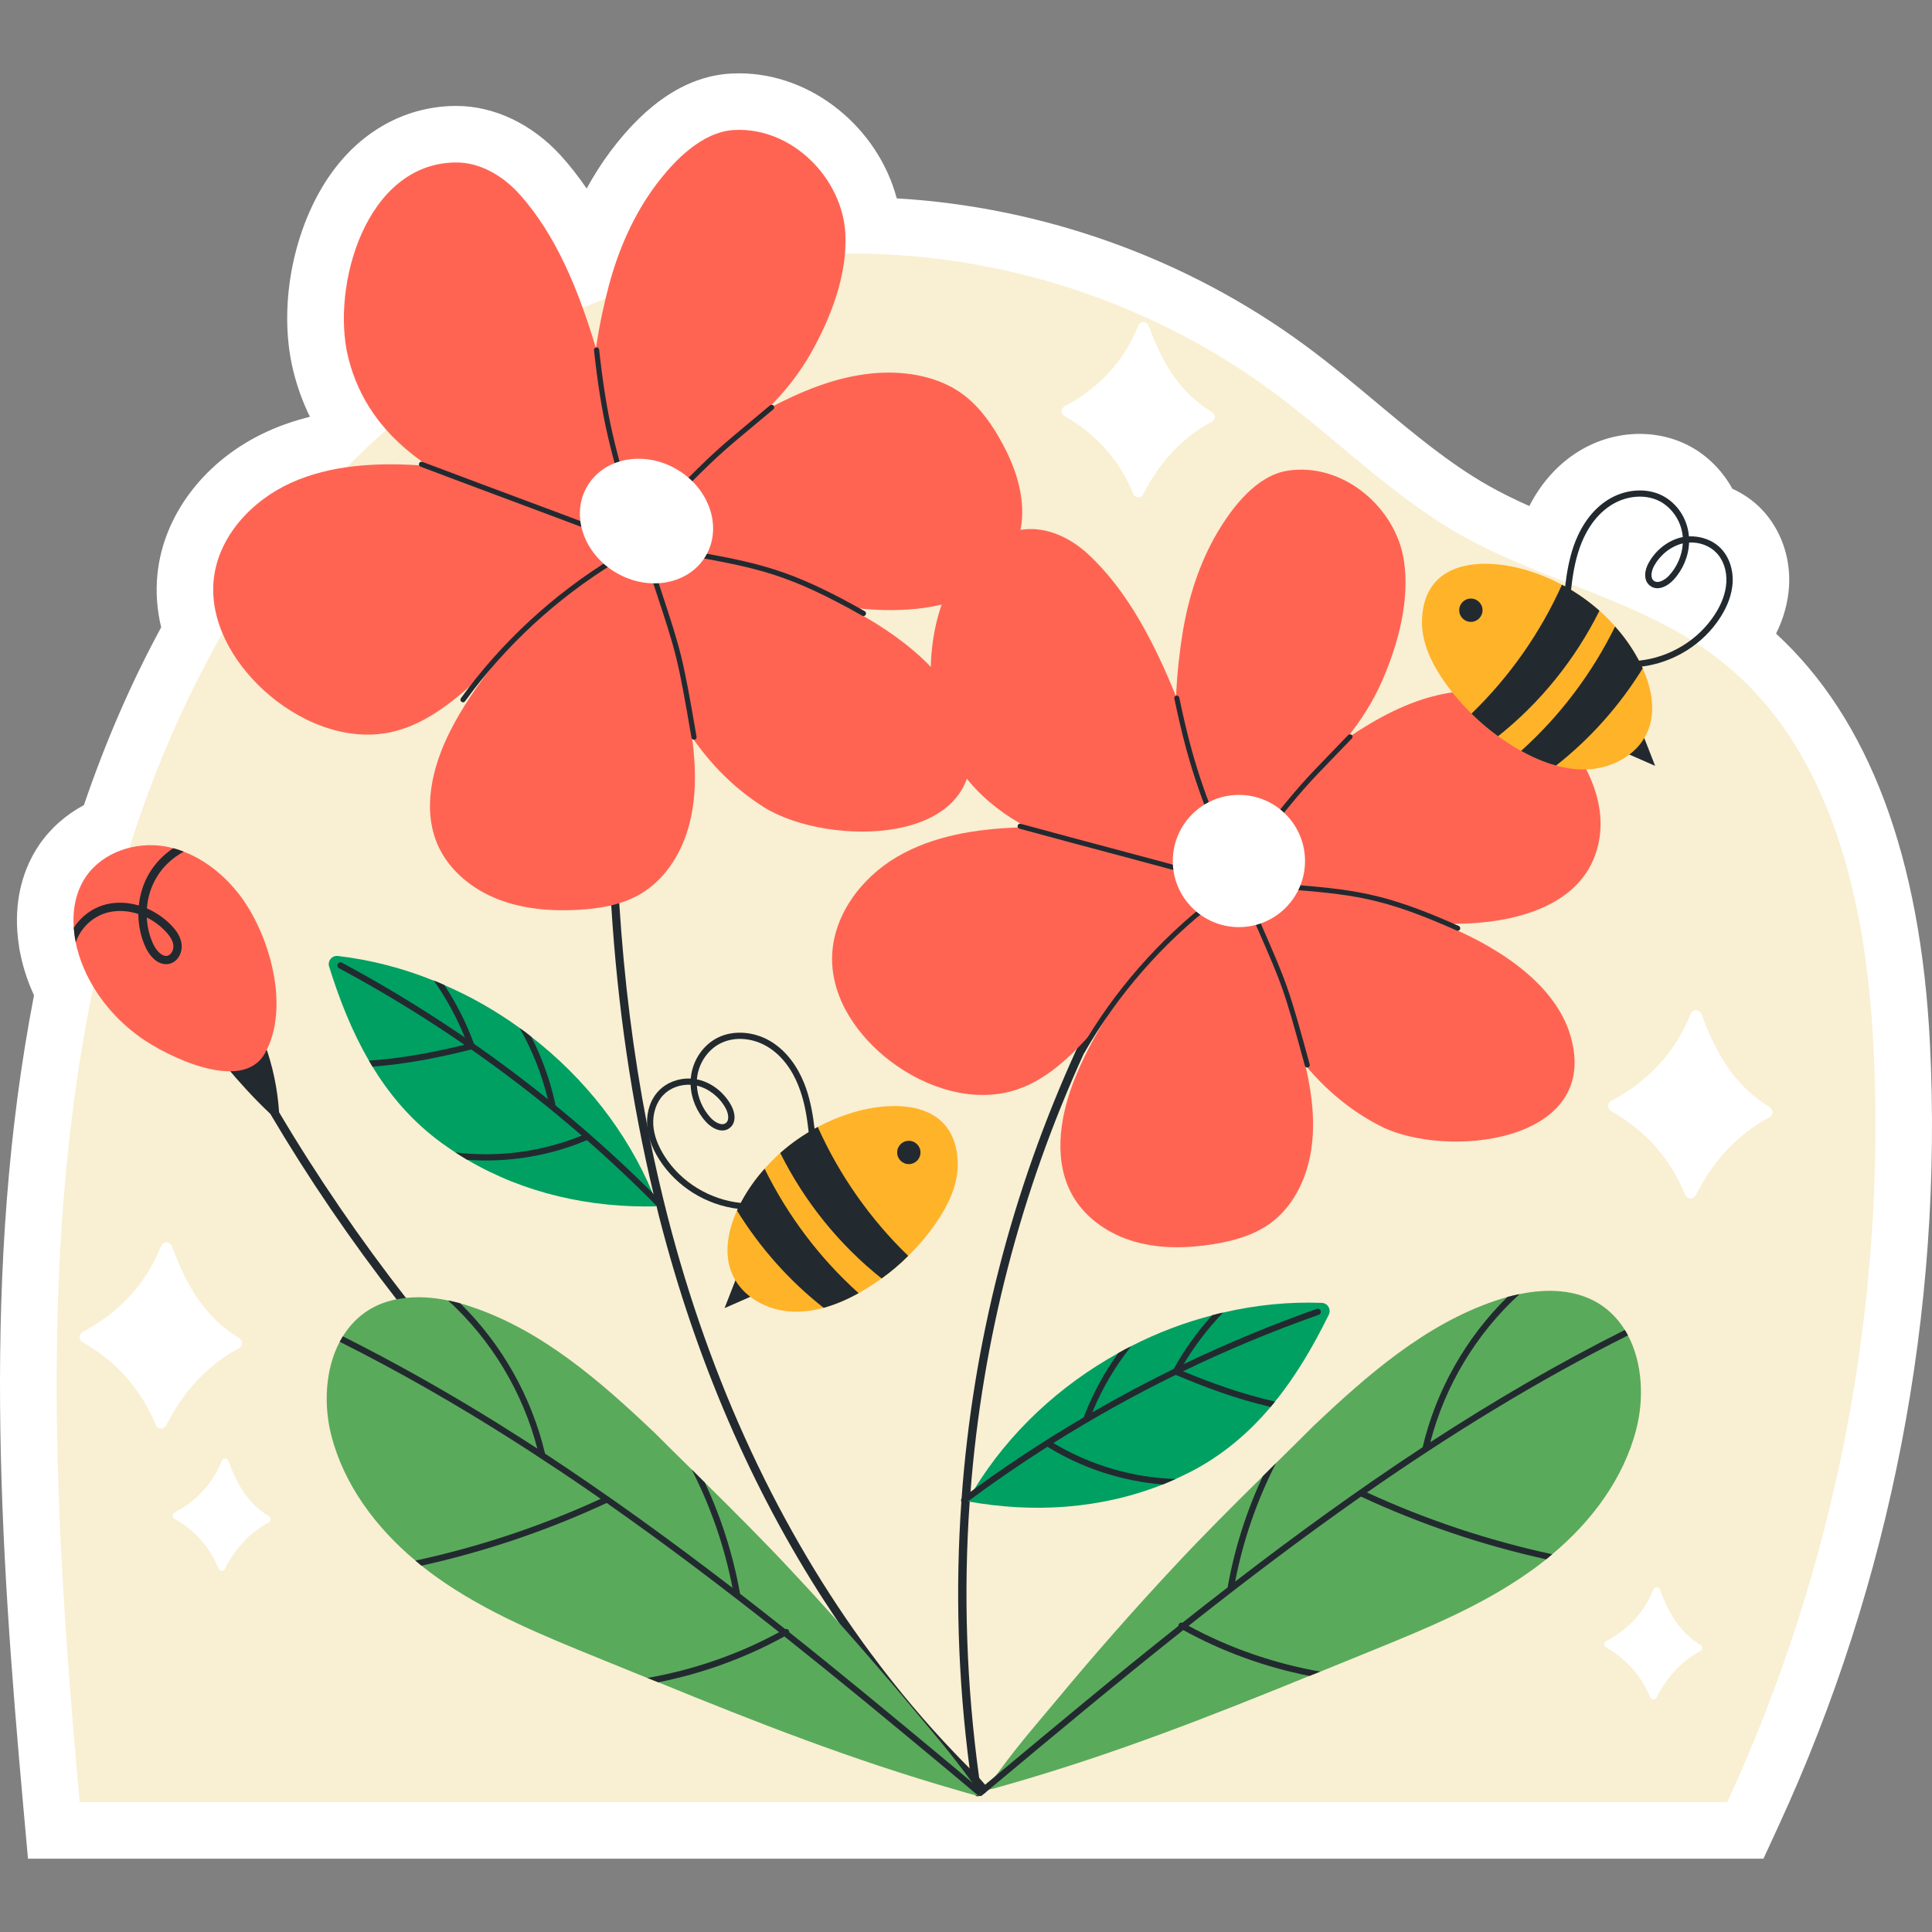 <?xml version="1.0" encoding="UTF-8"?>
<!-- Generator: Adobe Illustrator 25.2.1, SVG Export Plug-In . SVG Version: 6.00 Build 0)  -->
<svg xmlns="http://www.w3.org/2000/svg" xmlns:xlink="http://www.w3.org/1999/xlink" version="1.1" id="Capa_1" x="0px" y="0px" viewBox="0 0 512 512" style="enable-background:new 0 0 512 512;" xml:space="preserve" width="512" height="512">
<rect x="0" y="0" width="512" height="512" fill="#808080" stroke="none"/>
<g>
	<path style="fill:#FFFFFF;" d="M7.415,492.567l-1.229-13.654c-6.25-69.392-11.137-143.063,2.826-215.147   c-0.215-0.468-0.421-0.935-0.619-1.402c-1.329-3.101-2.35-6.372-3.01-9.662l-0.292-1.458v-0.14   c-0.229-1.382-0.395-2.782-0.492-4.179l-0.036-0.52v-0.053c-0.493-8.348,1.506-16.088,5.797-22.419   c2.998-4.401,7.076-8.004,11.878-10.57c5.715-16.781,12.58-32.578,20.472-47.115c-1.13-4.704-1.461-9.425-0.985-14.105   c1.617-15.918,12.817-30.42,29.23-37.847c3.484-1.577,7.224-2.861,11.18-3.841c-1.906-3.883-3.389-7.978-4.431-12.247   c-4.31-17.656,0.332-39.821,11.289-53.901c8.061-10.36,19.308-16.125,31.668-16.233l0.281-0.001   c10.035,0,20.155,4.829,27.764,13.248c2.384,2.637,4.633,5.512,6.76,8.645c1.902-3.487,4.004-6.772,6.3-9.845   c9.799-13.111,20.601-20.054,32.106-20.636c0.673-0.034,1.342-0.051,2.01-0.051c19.348,0,36.788,14.46,41.766,33.133   c38.879,2.292,76.91,15.918,108.197,38.947c6.63,4.879,12.89,10.111,18.943,15.171c9.91,8.283,19.27,16.106,29.589,21.974   c3.474,1.973,7.17,3.775,10.91,5.445c2.996-5.839,7.125-10.571,12.157-13.909c5.14-3.408,11.061-5.21,17.124-5.21   c4.444,0,8.815,1.017,12.641,2.941c5.049,2.557,9.171,6.66,11.875,11.588c2.864,1.296,5.471,3.096,7.656,5.331   c5.182,5.354,7.851,12.842,7.371,20.598c-0.282,4.264-1.434,8.436-3.437,12.478c24.622,22.624,38.333,59.154,40.786,108.75   c3.533,70.973-10.336,142.617-40.109,207.18l-4.019,8.718H7.415z"/>
	<g>
		<path style="fill:#F9EFD2;" d="M457.748,477.586H21.105c-7.349-81.607-12.098-165.313,10.499-244.032    c13.148-45.79,36.174-89.839,72.253-120.93c31.784-27.417,73.016-43.667,114.965-45.289    c41.949-1.647,84.327,11.358,118.139,36.246c16.894,12.432,31.76,27.727,50.014,38.107c22.024,12.503,48.224,17.371,68.268,32.81    c30.257,23.289,39.372,64.784,41.257,102.915C499.911,345.966,486.477,415.283,457.748,477.586z"/>
		<g>
			<g>
				<g>
					<path style="fill:#222A30;" d="M340.537,195.341c-4.253,5.035-8.334,10.142-12.244,15.324       c-1.784,2.297-3.495,4.619-5.157,6.941c-0.22,0.269-0.391,0.513-0.562,0.782c0,0-0.024,0-0.024,0.024       c-0.318,0.415-0.611,0.831-0.904,1.271c-1.686,2.322-3.324,4.668-4.937,7.039c-0.44,0.684-0.904,1.369-1.369,2.077       c-0.293,0.44-0.587,0.88-0.88,1.32c-0.269,0.391-0.538,0.782-0.782,1.198c-0.635,0.929-1.246,1.857-1.833,2.811       C304.513,245.491,297.89,257.173,292,269.1c-0.587,1.173-1.173,2.371-1.711,3.568c-1.051,2.102-2.029,4.228-2.982,6.354       c-16.839,36.855-27.006,76.032-30.11,116.333c-0.049,0.367-0.073,0.733-0.098,1.1c-0.049,0.342-0.073,0.709-0.073,1.075       c-0.024,0.147-0.049,0.293-0.049,0.44c-1.686,24.098-0.88,48.586,2.517,73.197c0.073,0.538,0.147,1.075,0.244,1.613       c0,0.122,0.024,0.244,0.049,0.367c0,0.122,0.024,0.244,0.049,0.367c0.049,0.391,0.098,0.807,0.171,1.198       c0.024,0.22,0.049,0.464,0.098,0.684v0.024c0,0.049,0.024,0.098,0.024,0.147c0.024,0.122,0.024,0.269,0.073,0.391       c-0.171-0.024-0.367-0.073-0.587-0.122l-0.024,0.024c-0.147,0.122-0.318,0.196-0.513,0.196c-0.22,0-0.464-0.122-0.635-0.318       c-0.073-0.073-0.122-0.147-0.147-0.244v-0.024c-0.122-0.024-0.269-0.073-0.415-0.098c-0.073-0.391-0.122-0.806-0.171-1.198       c-0.049-0.244-0.073-0.464-0.098-0.709c-0.073-0.415-0.147-0.831-0.196-1.246c-0.024-0.244-0.073-0.489-0.098-0.758       c-0.024-0.122-0.049-0.269-0.073-0.415c-0.049-0.367-0.098-0.733-0.147-1.124c-0.049-0.415-0.098-0.855-0.147-1.295       c-3.104-23.755-3.813-47.389-2.175-70.655c0.024-0.269,0.024-0.538,0.049-0.782c2.982-41.303,13.271-81.482,30.525-119.217       c7.307-16.057,15.91-31.674,25.735-46.753c0.098-0.171,0.22-0.342,0.342-0.513c0.244-0.415,0.513-0.807,0.782-1.198       c0-0.024,0-0.049,0.049-0.049c0.953-1.515,1.955-3.006,2.982-4.497c1.76-2.591,3.568-5.181,5.426-7.747       c0.073-0.122,0.171-0.244,0.293-0.367c0.196-0.318,0.415-0.611,0.635-0.904c0.22-0.342,0.464-0.684,0.733-1.002       c0.953-1.344,1.931-2.664,2.957-3.984c4.301-5.792,8.847-11.462,13.564-17.059c0.391-0.44,1.075-0.513,1.54-0.122       S340.928,194.876,340.537,195.341z"/>
					<g>
						<path style="fill:#00A063;" d="M352.14,348.421c-4.072,8.275-8.649,16.11-14.24,22.999c-0.374,0.484-0.77,0.969-1.166,1.431        c-5.855,6.933-12.787,12.853-21.261,17.211c-1.298,0.66-2.619,1.298-3.939,1.893c-1.122,0.506-2.267,0.991-3.411,1.453        c-16.309,6.47-34.092,7.637-51.589,4.49h-0.022c-0.066-0.022-0.132-0.022-0.198-0.044c0.616-1.1,1.255-2.201,1.937-3.257        v-0.022c9.266-15.076,22.625-27.423,38.097-35.984c1.122-0.66,2.289-1.277,3.433-1.827v-0.022        c6.823-3.499,14.042-6.25,21.437-8.165c0.968-0.286,1.915-0.528,2.905-0.726h0.022c8.539-2.003,17.343-2.905,26.124-2.575        C351.853,345.317,352.844,347.012,352.14,348.421z"/>
						<path style="fill:#222A30;" d="M349.987,347.381c-0.153-0.428-0.626-0.662-1.053-0.503        c-12.02,4.241-23.77,9.126-35.221,14.611v-0.017c2.949-4.93,6.449-9.486,10.41-13.623c-0.99,0.198-1.937,0.44-2.905,0.726        c-3.917,4.314-7.307,9.046-10.146,14.174c-0.003,0.006-0.007,0.013-0.01,0.018c-7.326,3.584-14.523,7.42-21.584,11.502        c0.001-0.003,0.002-0.006,0.004-0.009c2.597-6.273,6.053-12.193,10.3-17.497c-1.145,0.55-2.311,1.167-3.433,1.827        c-3.719,5.15-6.757,10.762-9.046,16.704c-0.044,0.088-0.044,0.176-0.044,0.264c0,0.002,0.001,0.004,0.001,0.006        c-11.108,6.529-21.874,13.661-32.247,21.391c-0.368,0.273-0.443,0.789-0.17,1.154c0.161,0.219,0.411,0.333,0.662,0.333        c0.172,0,0.346-0.054,0.492-0.163c7.02-5.232,14.221-10.19,21.586-14.872c0.005,0.002,0.009,0.006,0.014,0.008        c9.222,5.7,19.764,9.112,30.527,9.992c1.144-0.462,2.289-0.947,3.411-1.453c-11.379-0.374-22.581-3.653-32.375-9.53        c-0.002-0.001-0.003-0.002-0.005-0.003c10.485-6.589,21.3-12.617,32.411-18.062c7.503,3.168,15.973,6.379,25.169,8.491        c0.396-0.462,0.792-0.946,1.166-1.431c-8.825-1.959-17.035-4.996-24.364-8.011c-0.004-0.002-0.008-0.003-0.012-0.005        c11.681-5.635,23.679-10.637,35.959-14.969C349.914,348.283,350.139,347.81,349.987,347.381z"/>
					</g>
					<g>
						<path style="fill:#FF6453;" d="M423.925,214.783c-0.871-6.399-3.924-12.397-7.796-17.819        c-3.019-4.229-6.668-8.257-11.572-10.797c-6.516-3.374-14.704-3.77-22.196-2.243c-9.465,1.929-17.829,6.626-25.634,11.898        c3.927-4.799,7.261-10.063,9.735-15.815c4.1-9.53,7.148-20.888,5.616-31.31c-2.081-14.158-16.126-26.22-30.818-23.961        c-8.212,1.263-14.595,9.564-18.569,16.264c-4.896,8.254-7.834,17.625-9.346,27.068c-0.655,4.09-1.401,10.076-1.679,16.487        c-5.733-14.128-12.868-28.095-23.438-37.813c-4.572-4.204-10.706-7.126-16.879-6.443        c-22.896,2.535-28.539,35.197-22.371,52.939c1.885,5.422,4.618,10.06,7.986,14.031c4.203,4.956,9.403,8.864,15.174,11.969        c-0.758,0.016-1.516,0.014-2.273,0.042c-11.151,0.408-22.57,2.172-32.189,7.826c-9.619,5.654-17.151,15.83-17.166,26.988        c-0.015,10.782,6.859,20.586,15.439,27.116c9.498,7.229,22.247,11.307,33.568,7.527c9.105-3.04,15.894-10.531,22.248-17.727        c0.617-0.698,1.233-1.396,1.849-2.094c-3.593,5.772-6.84,11.779-9.252,18.146c-3.677,9.707-5.21,21.151,0.065,30.092        c3.523,5.971,9.743,10.054,16.415,11.937c6.672,1.884,13.779,1.731,20.625,0.639c5.339-0.852,10.72-2.325,15.104-5.49        c5.824-4.203,9.333-11.067,10.673-18.123c1.494-7.874,0.518-15.899-1.282-23.775c5.332,6.37,11.845,11.983,19.863,16.079        c17.255,8.815,58.585,4.583,50.397-23.831c-4.215-14.628-20.852-24.489-34.215-29.793c2.425,0.054,4.854,0.04,7.285-0.078        c11.056-0.536,22.945-3.558,29.59-11.433C423.319,228.027,424.797,221.182,423.925,214.783z"/>
						<path style="fill:#222A30;" d="M335.364,221.069c-0.146,0-0.294-0.048-0.418-0.148c-0.286-0.229-0.332-0.649-0.1-0.936        c9.423-11.723,10.124-12.449,18.693-21.311l3.754-3.888c0.258-0.262,0.676-0.27,0.943-0.017        c0.262,0.255,0.272,0.678,0.017,0.943l-3.757,3.888c-8.53,8.821-9.227,9.542-18.614,21.22        C335.751,220.983,335.558,221.069,335.364,221.069z"/>
						<path style="fill:#222A30;" d="M325.593,228.241c-0.26,0-0.508-0.155-0.616-0.411c-7.081-17.108-10.103-25.223-13.769-42.714        c-0.074-0.36,0.155-0.711,0.515-0.788c0.356-0.074,0.711,0.155,0.788,0.515c3.642,17.38,6.649,25.452,13.697,42.476        c0.141,0.341-0.021,0.73-0.36,0.871C325.765,228.224,325.679,228.241,325.593,228.241z"/>
						<path style="fill:#222A30;" d="M318.335,232.535c-0.057,0-0.117-0.007-0.174-0.024c-8.814-2.399-16.409-4.425-24.001-6.454        c-7.597-2.026-15.194-4.053-24.008-6.454c-0.356-0.096-0.563-0.463-0.468-0.816c0.098-0.353,0.468-0.566,0.816-0.468        c8.814,2.399,16.409,4.425,24.001,6.454c7.597,2.026,15.194,4.053,24.008,6.454c0.356,0.095,0.563,0.463,0.468,0.816        C318.896,232.339,318.629,232.535,318.335,232.535z"/>
						<path style="fill:#222A30;" d="M286.848,279.233c-0.112,0-0.227-0.029-0.329-0.088c-0.32-0.181-0.43-0.589-0.248-0.907        c8.807-15.404,20.9-29.256,34.97-40.061c0.291-0.224,0.706-0.167,0.933,0.122c0.224,0.291,0.169,0.709-0.122,0.933        c-13.931,10.7-25.905,24.416-34.626,39.664C287.304,279.111,287.079,279.233,286.848,279.233z"/>
						<path style="fill:#222A30;" d="M346.446,282.911c-0.294,0-0.561-0.196-0.642-0.492c-5.525-20.263-5.933-21.194-12.73-36.738        l-2.695-6.174c-0.146-0.337,0.01-0.728,0.346-0.876c0.334-0.141,0.728,0.01,0.876,0.346l2.692,6.172        c6.697,15.313,7.243,16.564,12.795,36.922c0.098,0.353-0.112,0.718-0.468,0.816        C346.563,282.904,346.503,282.911,346.446,282.911z"/>
						<path style="fill:#222A30;" d="M386.318,246.662c-0.091,0-0.184-0.019-0.272-0.057c-20.039-8.95-27.75-9.568-46.383-11.06        c-2.644-0.213-5.506-0.442-8.649-0.714c-0.368-0.033-0.637-0.356-0.606-0.721c0.033-0.365,0.36-0.609,0.721-0.606        c3.141,0.274,5.998,0.501,8.642,0.714c18.793,1.506,26.571,2.129,46.82,11.17c0.334,0.15,0.485,0.544,0.337,0.881        C386.814,246.514,386.571,246.662,386.318,246.662z"/>
						<circle style="fill:#FFFFFF;" cx="328.323" cy="228.175" r="17.52"/>
					</g>
				</g>
				<g>
					<path style="fill:#222A30;" d="M261.486,473.414c-0.513,0.538-1.772,0.026-2.114,0.661c-0.024-0.024-0.073-0.073-0.098-0.098       c-0.635-0.562-1.246-1.173-1.857-1.76v-0.024c-0.513-0.489-1.002-0.978-1.515-1.491c-1.442-1.442-2.884-2.884-4.277-4.375       c-12.122-12.635-23.144-26.615-32.994-41.792l-0.024-0.024c-19.307-29.719-34.142-63.959-43.796-101.522       c-0.293-1.1-0.562-2.2-0.807-3.299c-0.049-0.049-0.049-0.122-0.049-0.171c-0.196-0.733-0.367-1.442-0.538-2.175       c-0.073-0.293-0.147-0.587-0.22-0.88v-0.024c-5.768-24.146-9.531-49.515-11.218-76.521       c-1.809-27.666-1.466-56.993,0.978-88.349c0.073-0.88,0.147-1.76,0.22-2.639c0.024-0.293,0.049-0.611,0.073-0.929       c0.049-0.733,0.122-1.491,0.171-2.248c0.024-0.073,0.024-0.122,0.024-0.196c0.049-0.611,0.635-1.1,1.198-1.002       c0.587,0.049,1.051,0.587,1.002,1.173c-0.024,0.367-0.073,0.709-0.098,1.075c-0.171,1.98-0.318,3.935-0.464,5.89       c-2.346,30.721-2.688,59.486-0.978,86.639c1.295,20.456,3.739,39.983,7.381,58.704v0.024c0.269,1.418,0.538,2.835,0.807,4.228       c0,0.024,0.024,0.049,0.024,0.073c1.393,6.794,2.933,13.466,4.619,20.065c11.291,43.894,29.694,83.266,54.061,116.04       l0.024,0.024c6.819,9.189,14.102,17.865,21.849,25.955c1.344,1.418,2.713,2.835,4.081,4.179v0.024       c0.831,0.855,1.686,1.686,2.542,2.517C259.886,471.558,261.095,473.072,261.486,473.414z"/>
					<g>
						<path style="fill:#FF6453;" d="M263.779,153.003c5.123-4.896,7.348-11.712,7.1-18.317c-0.248-6.605-2.792-13.029-6.24-18.95        c-2.689-4.618-6.049-9.097-10.859-12.191c-6.39-4.11-14.813-5.361-22.712-4.582c-9.979,0.984-19.103,4.9-27.707,9.46        c4.548-4.48,8.531-9.494,11.675-15.094c5.209-9.278,9.518-20.527,8.998-31.296c-0.706-14.63-13.993-28.366-29.408-27.586        c-8.617,0.436-16.06,8.226-20.851,14.636c-5.903,7.897-9.894,17.134-12.42,26.592c-1.094,4.096-2.476,10.113-3.417,16.613        c-4.484-14.978-10.434-29.936-20.367-40.925c-4.296-4.753-10.339-8.364-16.788-8.307        c-23.922,0.21-33.086,32.881-28.521,51.582c1.395,5.716,3.746,10.721,6.822,15.113c3.839,5.481,8.815,9.998,14.462,13.757        c-0.785-0.062-1.568-0.143-2.354-0.193c-11.566-0.739-23.548-0.125-34.067,4.635c-10.519,4.76-19.34,14.341-20.494,25.7        c-1.115,10.976,4.989,21.67,13.191,29.206c9.079,8.343,21.84,13.815,33.927,11.139c9.721-2.153,17.501-9.077,24.802-15.745        c0.708-0.647,1.417-1.294,2.125-1.941c-4.302,5.505-8.27,11.285-11.413,17.518c-4.791,9.502-7.542,20.995-3.002,30.644        c3.032,6.444,9.045,11.245,15.748,13.854c6.704,2.609,14.064,3.189,21.252,2.786c5.605-0.315,11.316-1.258,16.17-4.026        c6.448-3.676,10.775-10.301,12.879-17.347c2.348-7.863,2.157-16.134,1.1-24.339c4.861,7.038,11.02,13.427,18.89,18.427        c16.935,10.761,60.082,10.731,54.518-19.045c-2.865-15.33-19.053-27.092-32.324-33.876c2.501,0.306,5.012,0.543,7.537,0.675        C243.512,162.179,256.108,160.334,263.779,153.003z"/>
						<path style="fill:#222A30;" d="M178.774,131.921c-0.174,0-0.351-0.067-0.485-0.2c-0.267-0.267-0.27-0.702,0-0.969        c10.941-10.967,11.74-11.63,21.509-19.771l4.265-3.559c0.284-0.243,0.721-0.203,0.967,0.088        c0.241,0.289,0.203,0.723-0.088,0.967l-4.265,3.556c-9.726,8.105-10.518,8.767-21.418,19.688        C179.124,131.855,178.95,131.921,178.774,131.921z"/>
						<path style="fill:#222A30;" d="M167.943,138.215c-0.294,0-0.566-0.191-0.656-0.487c-5.578-18.17-7.874-26.75-9.874-44.915        c-0.041-0.375,0.231-0.714,0.609-0.757c0.363-0.045,0.716,0.231,0.756,0.609c1.986,18.046,4.27,26.581,9.821,44.662        c0.11,0.36-0.093,0.744-0.456,0.857C168.076,138.203,168.01,138.215,167.943,138.215z"/>
						<path style="fill:#222A30;" d="M160.005,141.836c-0.081,0-0.162-0.014-0.243-0.045c-8.864-3.356-16.506-6.205-24.146-9.055        c-7.644-2.852-15.289-5.702-24.156-9.058c-0.353-0.134-0.532-0.53-0.399-0.885c0.136-0.356,0.528-0.53,0.885-0.399        c8.864,3.356,16.506,6.205,24.146,9.055c7.645,2.852,15.289,5.702,24.156,9.057c0.353,0.134,0.532,0.53,0.399,0.885        C160.542,141.666,160.282,141.836,160.005,141.836z"/>
						<path style="fill:#222A30;" d="M122.699,186.118c-0.141,0-0.279-0.041-0.401-0.129c-0.308-0.222-0.377-0.652-0.155-0.957        c10.673-14.769,24.583-27.621,40.228-37.165c0.327-0.201,0.747-0.098,0.943,0.227c0.198,0.325,0.096,0.747-0.227,0.943        c-15.489,9.451-29.263,22.177-39.831,36.798C123.121,186.021,122.911,186.118,122.699,186.118z"/>
						<path style="fill:#222A30;" d="M183.922,196.035c-0.329,0-0.618-0.236-0.675-0.57c-3.647-21.199-3.974-22.189-9.411-38.714        l-2.158-6.571c-0.12-0.36,0.079-0.747,0.439-0.864c0.346-0.122,0.749,0.076,0.864,0.439l2.158,6.568        c5.358,16.28,5.795,17.609,9.458,38.908c0.065,0.375-0.186,0.728-0.558,0.793C183.998,196.03,183.96,196.035,183.922,196.035z        "/>
						<path style="fill:#222A30;" d="M228.827,163.259c-0.115,0-0.232-0.029-0.337-0.091        c-19.805-11.189-27.714-12.616-46.827-16.065c-2.709-0.489-5.64-1.019-8.857-1.621c-0.372-0.072-0.618-0.43-0.549-0.802        c0.069-0.37,0.413-0.618,0.802-0.549c3.213,0.604,6.141,1.131,8.847,1.621c19.275,3.478,27.251,4.917,47.257,16.222        c0.332,0.186,0.446,0.604,0.26,0.933C229.297,163.132,229.066,163.259,228.827,163.259z"/>
						<path style="fill:#FFFFFF;" d="M179.338,124.369c8.687,5.074,12.143,15.328,7.719,22.902c-4.424,7.574-15.053,9.6-23.74,4.526        c-8.687-5.074-12.143-15.328-7.72-22.902C160.022,121.321,170.651,119.295,179.338,124.369z"/>
					</g>
					<g>
						<path style="fill:#00A063;" d="M87.221,256.167c2.757,8.801,6.081,17.245,10.55,24.908c0.296,0.536,0.613,1.075,0.934,1.592        c4.724,7.747,10.668,14.66,18.374,20.263c1.182,0.851,2.389,1.684,3.603,2.474c1.032,0.672,2.089,1.326,3.149,1.958        c15.125,8.891,32.52,12.767,50.293,12.336l0.022,0.003c0.069-0.012,0.134-0.001,0.203-0.013        c-0.441-1.182-0.903-2.367-1.415-3.515l0.003-0.022c-6.848-16.317-18.159-30.564-32.138-41.393        c-1.008-0.824-2.066-1.612-3.113-2.331l0.003-0.022c-6.206-4.503-12.919-8.327-19.933-11.352        c-0.913-0.431-1.811-0.815-2.76-1.162l-0.022-0.003c-8.132-3.287-16.694-5.526-25.422-6.545        C87.979,253.144,86.741,254.667,87.221,256.167z"/>
						<path style="fill:#222A30;" d="M175.058,320.395c0.249,0.039,0.512-0.036,0.705-0.228c0.326-0.319,0.33-0.84,0.009-1.167        c-25.033-25.478-53.682-46.966-85.147-63.867c-0.398-0.223-0.901-0.064-1.118,0.336c-0.217,0.402-0.066,0.903,0.336,1.118        c31.32,16.822,59.834,38.211,84.753,63.571C174.724,320.289,174.888,320.369,175.058,320.395z"/>
						<path style="fill:#222A30;" d="M97.771,281.075c0.296,0.536,0.613,1.075,0.934,1.592c9.415-0.679,18.28-2.557,26.182-4.54        c0.094-0.03,0.184-0.038,0.278-0.068c0.231-0.053,0.432-0.2,0.531-0.408c0.121-0.204,0.136-0.447,0.057-0.659        c-0.048-0.119-0.093-0.26-0.142-0.379c-2.02-5.502-4.645-10.697-7.856-15.56c-0.913-0.431-1.811-0.815-2.76-1.162        c3.281,4.695,6.042,9.733,8.201,15.057l-0.003,0.022c0.245,0.572,0.472,1.12,0.693,1.711c-0.278,0.068-0.534,0.14-0.812,0.208        C115.37,278.747,106.792,280.491,97.771,281.075z"/>
						<path style="fill:#222A30;" d="M137.685,272.427c3.385,5.892,5.893,12.271,7.499,18.868c0.133,0.578,0.27,1.133,0.382,1.707        c0.08,0.346,0.354,0.589,0.68,0.64c0.087,0.013,0.199,0.008,0.289,0c0.368-0.077,0.615-0.372,0.647-0.724        c0.013-0.087,0.027-0.174-0.003-0.268c-1.352-6.223-3.494-12.234-6.381-17.893        C139.79,273.934,138.732,273.146,137.685,272.427z"/>
						<path style="fill:#222A30;" d="M120.683,305.405c1.032,0.672,2.089,1.326,3.149,1.958c10.77,0.778,21.711-0.979,31.696-5.2        c0.141-0.045,0.259-0.093,0.403-0.16c0.41-0.204,0.618-0.684,0.436-1.09c-0.178-0.429-0.662-0.615-1.09-0.436        c-0.382,0.163-0.764,0.327-1.142,0.469C143.557,305.252,131.984,306.777,120.683,305.405z"/>
					</g>
				</g>
				<g>
					<path style="fill:#222A30;" d="M260.961,473.464c-0.049-0.024-0.098-0.073-0.147-0.098c-0.171-0.098-0.318-0.171-0.489-0.269       c-0.195-0.098-0.391-0.196-0.587-0.318c-0.269-0.122-0.538-0.269-0.807-0.44c-0.024,0-0.024-0.024-0.024-0.024       c-0.098-0.024-0.195-0.073-0.293-0.147c-0.44-0.22-0.88-0.44-1.295-0.709c-0.489-0.244-0.953-0.489-1.418-0.758       c-1.613-0.88-3.226-1.76-4.815-2.688c-16.57-9.336-32.603-19.723-47.975-31.063c-0.513-0.367-1.002-0.733-1.491-1.124       c-14.957-11.071-29.279-23.047-42.867-35.829c-0.44-0.391-0.88-0.807-1.32-1.222c-3.959-3.739-7.894-7.552-11.731-11.462       c-0.22-0.22-0.44-0.44-0.66-0.66c-0.244-0.269-0.513-0.513-0.758-0.782c-1.32-1.32-2.615-2.664-3.861-4.008       c-11.536-11.975-22.411-24.537-32.603-37.588c-12.336-15.805-23.671-32.343-33.859-49.515       c-0.404-6.22-1.701-12.382-3.845-18.234c-3.436,1.99-6.871,3.979-10.307,5.969c3.794,4.525,7.678,8.783,11.83,12.696       c0.012,0.02,0.023,0.04,0.035,0.059c10.118,17.132,21.409,33.678,33.702,49.466c8.652,11.169,17.817,21.971,27.47,32.358       c1.491,1.637,3.006,3.25,4.546,4.839c5.768,6.085,11.731,12.024,17.841,17.817c0.44,0.44,0.88,0.855,1.344,1.246       c13.564,12.806,27.861,24.806,42.769,35.902c0.513,0.391,1.002,0.758,1.515,1.124c18.11,13.417,37.1,25.515,56.847,36.171       c0.269,0.147,0.538,0.293,0.807,0.44c0.415,0.22,0.855,0.464,1.271,0.684l0.024,0.025c0.098,0.049,0.195,0.073,0.293,0.073       c0.024,0.024,0.024,0,0.024,0c0.073,0.024,0.122,0.024,0.171,0.024c0.122,0,0.269-0.024,0.391-0.073       c0.147-0.049,0.269-0.122,0.391-0.22c0.073-0.073,0.147-0.171,0.195-0.269c0.049-0.122,0.098-0.244,0.098-0.367       c0.024-0.049,0.024-0.073,0.024-0.098c0-0.024,0-0.024,0-0.049C261.401,474.002,261.23,473.684,260.961,473.464z"/>
					<g>
						<path style="fill:#FF6453;" d="M70.164,279.203c-6.052,10.63-26.146,0.616-33.035-4.336        c-6.493-4.666-11.819-10.982-14.944-18.355c-0.924-2.157-1.651-4.446-2.113-6.757v-0.022c-0.264-1.276-0.44-2.575-0.528-3.851        v-0.022c-0.352-4.798,0.528-9.552,3.213-13.513c4.468-6.559,13.227-9.398,21.04-8.033c0.704,0.132,1.409,0.286,2.091,0.484        c0.947,0.22,1.893,0.528,2.795,0.902c5.766,2.201,10.806,6.339,14.636,11.246C71.308,247.18,77.141,266.922,70.164,279.203z"/>
						<path style="fill:#222A30;" d="M45.379,245.198c-1.857-1.931-4.081-3.422-6.452-4.472c0.22-2.884,1.075-5.694,2.542-8.163        c1.686-2.884,4.253-5.255,7.21-6.868c-0.904-0.367-1.833-0.684-2.786-0.904c-2.566,1.711-4.741,3.959-6.354,6.648        c-1.54,2.615-2.444,5.523-2.762,8.529c-2.884-0.855-5.89-1.002-8.701-0.293c-3.568,0.904-6.623,3.226-8.529,6.183v0.024        c0.098,1.271,0.269,2.566,0.538,3.861c1.198-3.715,4.448-6.916,8.529-7.943c2.566-0.635,5.377-0.464,8.041,0.415        c0.024,3.128,0.684,6.257,2.053,9.092c1.002,2.053,2.908,4.204,5.255,4.204c0.318,0,0.635,0,0.929-0.098        c2.346-0.562,3.495-3.079,3.226-5.206C47.92,248.546,47.065,246.933,45.379,245.198z M44.377,253.287        c-1.393,0.318-2.835-1.246-3.69-2.933c-1.075-2.224-1.662-4.717-1.784-7.21c1.784,0.88,3.446,2.102,4.888,3.593        c1.32,1.369,2.004,2.566,2.151,3.739C46.063,251.601,45.476,253.018,44.377,253.287z"/>
					</g>
				</g>
				<g>
					<g>
						<path style="fill:#5AAA5B;" d="M433.65,378.702c-3.373,13.149-11.829,24.44-22.289,33.189        c-0.537,0.464-1.051,0.904-1.613,1.344c-1.344,1.075-2.713,2.126-4.106,3.104c-12.977,9.263-27.935,15.348-42.721,21.36        c-4.375,1.784-8.701,3.544-13.026,5.303h-0.024c-0.953,0.391-1.907,0.758-2.835,1.124h-0.024        c-25.784,10.509-51.275,20.578-79.576,28.692c-1.784,0.489-3.129,0.88-4.057,1.148c-0.513,0.122-0.904,0.22-1.197,0.269        c-0.025,0-0.025,0-0.049,0h-0.073c-0.685,0.122-0.856-0.024-0.587-0.489c0.049-0.122,0.147-0.269,0.269-0.44        c0.098-0.171,0.244-0.342,0.391-0.538c0.391-0.513,0.953-1.197,1.613-2.029c0.024-0.024,0.049-0.024,0.049-0.049        c0.416-0.538,0.856-1.124,1.393-1.833c4.595-6.33,9.8-12.318,14.81-18.305c10.045-12.098,20.432-23.902,31.161-35.389        c7.625-8.211,15.568-16.105,23.511-23.951c1.149-1.149,2.322-2.322,3.495-3.495c3.3-3.226,6.574-6.477,9.849-9.751        c14.322-13.564,29.646-26.982,48.342-33.287c1.002-0.342,2.053-0.685,3.104-0.953c0.024,0,0.024,0,0.024-0.024        c1.075-0.269,2.126-0.538,3.226-0.758h0.024c7.21-1.491,14.761-1.271,20.945,2.493c2.884,1.784,5.181,4.203,6.916,7.014        c0.293,0.464,0.587,0.953,0.831,1.442C435.263,361.155,435.728,370.564,433.65,378.702z"/>
						<path style="fill:#222A30;" d="M362.257,395.52c0.002-0.001,0.003-0.002,0.005-0.003        c22.093-15.373,45.018-29.548,69.164-41.621c-0.244-0.489-0.538-0.977-0.831-1.442c-17.79,8.919-34.921,18.915-51.539,29.74        c3.897-15.027,12.193-28.779,23.656-39.252c-1.1,0.22-2.157,0.484-3.235,0.77c0,0.022,0,0.022-0.022,0.022        c-11.001,10.825-18.878,24.729-22.445,39.799c-0.004,0.003-0.007,0.005-0.011,0.007        c-17.034,11.194-33.531,23.169-49.661,35.584c-0.001,0.001-0.002,0.002-0.003,0.002c2.091-10.891,5.766-21.496,10.826-31.398        c-1.167,1.166-2.333,2.333-3.499,3.478c-4.358,9.332-7.505,19.236-9.31,29.359v0.088c0,0.005,0.002,0.009,0.002,0.013        c-4.006,3.103-8.013,6.206-11.971,9.357c-0.002,0.002-0.004,0.003-0.006,0.005c-0.352-0.109-0.746,0.023-0.966,0.375        c-0.088,0.153-0.109,0.306-0.11,0.481c-16.47,13.074-32.574,26.514-48.507,39.807c0,0.024-0.024,0.024-0.049,0.049        c-0.66,0.562-1.344,1.124-2.004,1.662c-0.22,0.195-0.416,0.366-0.635,0.538c-0.098,0.098-0.196,0.171-0.293,0.244        c-0.074,0.074-0.122,0.122-0.196,0.171c-0.196,0.147-0.366,0.318-0.562,0.464c-0.171,0.147-0.367,0.293-0.538,0.44        c-0.073,0.074-0.122,0.122-0.195,0.171l-0.024,0.025c-0.245,0.22-0.318,0.562-0.22,0.855v0.024        c0.024,0.098,0.074,0.171,0.147,0.245c0.171,0.195,0.416,0.318,0.635,0.318c0.196,0,0.367-0.074,0.514-0.196l0.024-0.024        c0.147-0.122,0.269-0.22,0.416-0.342c0.024-0.024,0.049-0.049,0.073-0.073l0.024-0.024c0.122-0.074,0.22-0.171,0.342-0.269        c0.122-0.098,0.269-0.22,0.391-0.318c0.147-0.122,0.294-0.245,0.44-0.391c0.024,0,0.024,0,0.049-0.024        c0.024-0.024,0.024-0.024,0.049-0.049c0.244-0.196,0.513-0.416,0.758-0.635c16.617-13.88,33.429-27.906,50.632-41.567        c0.002,0.001,0.004,0.002,0.006,0.003c10.388,5.722,21.744,9.838,33.431,12.149h0.022c0.946-0.374,1.893-0.748,2.839-1.145        c-12.193-2.157-24.056-6.228-34.884-12.127c-0.001,0-0.002-0.001-0.002-0.001c0.004-0.003,0.008-0.006,0.012-0.01        c14.883-11.779,30.083-23.314,45.674-34.238c0.002,0.001,0.004,0.002,0.006,0.003c15.736,7.307,32.177,12.875,49.079,16.617        c0.55-0.44,1.078-0.88,1.607-1.343c-16.903-3.653-33.365-9.133-49.102-16.374C362.259,395.521,362.258,395.521,362.257,395.52        z"/>
					</g>
					<g>
						<path style="fill:#5AAA5B;" d="M260.022,475.899c-0.073,0.073-0.293,0.098-0.684,0.024c-0.147-0.024-0.318-0.049-0.538-0.122        c-0.171-0.024-0.367-0.073-0.586-0.122c-0.367-0.098-0.807-0.22-1.32-0.342v-0.024c-0.122-0.024-0.269-0.073-0.415-0.098        c-0.708-0.22-1.515-0.44-2.444-0.708c-14.15-4.057-27.617-8.603-40.741-13.442c-13.149-4.839-25.98-9.996-38.859-15.25        c-0.953-0.367-1.906-0.733-2.859-1.124h-0.024c-4.326-1.76-8.627-3.519-13.026-5.303        c-14.786-6.012-29.719-12.098-42.721-21.36c-1.369-0.978-2.762-2.029-4.106-3.104c-0.538-0.44-1.075-0.88-1.613-1.344        c-10.436-8.749-18.916-20.041-22.289-33.189c-2.077-8.139-1.613-17.548,2.224-24.807c0.269-0.489,0.562-0.977,0.831-1.442        c1.735-2.811,4.033-5.23,6.916-7.014c1.955-1.198,4.033-2.029,6.208-2.566c0.807-0.195,1.613-0.342,2.444-0.44        c3.984-0.635,8.212-0.342,12.293,0.513h0.024c1.1,0.22,2.151,0.489,3.25,0.758c0,0.024,0,0.024,0,0.024        c1.075,0.269,2.102,0.611,3.104,0.953c18.696,6.305,34.044,19.723,48.342,33.287c3.275,3.275,6.55,6.525,9.849,9.751        c1.173,1.173,2.346,2.346,3.519,3.495c7.943,7.845,15.861,15.739,23.487,23.951c2.322,2.493,4.619,4.962,6.916,7.503        l0.024,0.024c4.179,4.595,8.31,9.238,12.366,13.931l0.024,0.024c4.008,4.594,7.968,9.214,11.853,13.882        c3.324,4.008,6.721,7.992,9.996,12.073c1.442,1.809,2.859,3.617,4.228,5.474c0.196,0.244,0.391,0.513,0.587,0.782        c0.44,0.611,0.831,1.148,1.222,1.613c0,0,0,0.025,0.024,0.025c0.024,0.073,0.074,0.122,0.122,0.196        c0,0.024,0.024,0.024,0.049,0.049c0.269,0.342,0.513,0.635,0.733,0.929c0.415,0.513,0.758,0.929,1.026,1.296        c0.098,0.098,0.171,0.22,0.22,0.318C260.07,475.483,260.217,475.777,260.022,475.899z"/>
						<path style="fill:#222A30;" d="M259.679,474.97c0.073-0.074,0.147-0.171,0.195-0.269c0.049-0.122,0.098-0.244,0.098-0.366        c-0.024-0.024-0.049-0.049-0.073-0.074c0,0,0,0-0.025-0.024c-0.195-0.147-0.391-0.318-0.586-0.489        c-0.22-0.171-0.44-0.342-0.66-0.562c-0.073-0.049-0.147-0.122-0.244-0.195c-0.22-0.171-0.464-0.367-0.684-0.562        c-0.024-0.024-0.049-0.024-0.049-0.049c-0.147-0.122-0.293-0.245-0.44-0.367c-0.464-0.391-0.904-0.758-1.369-1.125v-0.024        c-1.857-1.564-3.739-3.104-5.621-4.693c-13.515-11.242-27.152-22.558-41.059-33.605c-0.004-0.003-0.008-0.006-0.011-0.009        c-0.002-0.169-0.023-0.318-0.109-0.467c-0.22-0.352-0.616-0.484-0.968-0.374c-0.001,0.001-0.002,0.001-0.004,0.002        c-0.003-0.002-0.005-0.004-0.008-0.006c-3.959-3.153-7.967-6.257-11.951-9.361c-0.004-0.003-0.007-0.005-0.01-0.008        c0-0.001,0-0.001,0-0.002v-0.088c-1.805-10.124-4.952-20.028-9.31-29.36c-1.167-1.145-2.333-2.311-3.5-3.477        c5.059,9.897,8.732,20.497,10.823,31.383c-16.149-12.411-32.641-24.382-49.67-35.572c0,0-0.001,0-0.001-0.001        c-3.566-15.073-11.444-28.98-22.447-39.806c-0.022,0-0.022,0-0.022-0.022c-1.079-0.286-2.135-0.55-3.235-0.77        c11.465,10.475,19.762,24.229,23.658,39.259c-0.002-0.001-0.004-0.002-0.006-0.004c-1.124-0.733-2.248-1.466-3.373-2.175        c-2.517-1.613-5.035-3.202-7.576-4.79c-13.173-8.163-26.688-15.813-40.595-22.778c-0.269,0.464-0.562,0.953-0.831,1.442        c15.813,7.918,31.112,16.717,45.971,26.175c2.786,1.759,5.548,3.544,8.309,5.401c5.01,3.25,9.971,6.623,14.884,10.045        c0.002,0.002,0.005,0.003,0.007,0.005c-15.736,7.24-32.197,12.72-49.099,16.373c0.528,0.462,1.056,0.903,1.607,1.343        c16.903-3.741,33.343-9.31,49.08-16.617c0,0,0.001,0,0.001,0c15.614,10.923,30.79,22.457,45.696,34.235        c0.002,0.001,0.003,0.003,0.005,0.004c-0.004,0.002-0.008,0.004-0.012,0.006c-10.828,5.898-22.691,9.97-34.884,12.126        c0.946,0.396,1.893,0.771,2.839,1.145h0.022c11.687-2.311,23.043-6.426,33.431-12.149c0,0,0.001,0,0.001-0.001        c14.147,11.24,28.05,22.724,41.806,34.183c2.175,1.833,4.35,3.642,6.525,5.45c0.367,0.318,0.758,0.635,1.124,0.953        c0.342,0.293,0.709,0.587,1.051,0.88l0.024,0.024c0.073,0.049,0.147,0.098,0.22,0.171c0.024,0.024,0.073,0.049,0.098,0.074        c0.195,0.171,0.416,0.342,0.611,0.513c0.391,0.074,0.611,0.049,0.684-0.024C260.217,475.777,260.07,475.483,259.679,474.97z"/>
					</g>
				</g>
				<g>
					<path style="fill:#222A30;" d="M431.476,199.826c2.383,1.045,4.767,2.09,7.15,3.135c-1.025-2.623-2.05-5.246-3.075-7.869       c-1.587,1.596-3.082,3.484-4.669,5.08C431.017,200.058,431.341,199.94,431.476,199.826z"/>
					<path style="fill:#FFB329;" d="M436.479,194.22c-2.652,5.838-9.123,9.295-15.525,9.659c-2.892,0.163-5.799-0.23-8.584-0.996       c-3.227-0.886-6.349-2.255-9.262-3.888c-0.12-0.073-0.262-0.139-0.382-0.212c-1.981-1.129-3.88-2.358-5.72-3.679       c-2.507-1.804-4.874-3.8-7.05-5.982c-2.654-2.594-5.08-5.458-7.225-8.518c-3.306-4.769-6.013-10.271-5.893-16.053       c0.364-16.365,16.292-16.942,28.074-13.34c3.11,0.952,6.146,2.212,9.022,3.741c3.576,1.907,6.925,4.224,9.937,6.898       c1.484,1.31,2.859,2.706,4.146,4.182c2.355,2.609,4.391,5.498,6.078,8.584c0.44,0.823,0.86,1.654,1.238,2.5       C437.795,182.592,438.949,188.847,436.479,194.22z"/>
					<path style="fill:#222A30;" d="M423.87,161.851c-6.413,12.876-15.636,24.339-26.865,33.254c-2.507-1.804-4.874-3.8-7.05-5.982       c10.064-9.732,18.251-21.404,23.978-34.17C417.508,156.86,420.858,159.177,423.87,161.851z"/>
					<path style="fill:#222A30;" d="M435.333,177.117c-6.085,9.852-13.871,18.637-22.963,25.766       c-3.227-0.886-6.349-2.255-9.262-3.888c10.307-9.258,18.784-20.52,24.909-32.963c2.355,2.609,4.391,5.498,6.078,8.584       C434.535,175.44,434.954,176.271,435.333,177.117z"/>
					<circle style="fill:#222A30;" cx="389.797" cy="161.714" r="3.091"/>
					<path style="fill:#222A30;" d="M456.03,145.318c-2.126-2.175-5.23-3.299-8.432-3.177c-0.024-0.146-0.024-0.269-0.049-0.391       c-0.489-4.497-3.202-8.481-7.063-10.436c-4.374-2.2-10.167-1.662-14.737,1.369c-4.863,3.226-7.43,8.334-8.725,12.049       c-1.198,3.495-1.833,7.136-2.248,10.705c-0.147,1.295-0.269,2.566-0.391,3.837l1.638,0.171       c0.098-1.026,0.195-2.077,0.318-3.128c0.415-3.69,1.002-7.479,2.248-11.022c1.198-3.495,3.593-8.261,8.09-11.242       c4.081-2.713,9.189-3.202,13.051-1.271c3.324,1.686,5.768,5.279,6.183,9.14c0.024,0.147,0.024,0.269,0.049,0.415       c-0.147,0.024-0.293,0.049-0.416,0.073c-3.495,0.831-6.721,3.324-8.603,6.696c-1.149,2.004-1.491,4.692,0.293,6.085       c1.906,1.54,4.57,0.293,6.232-1.491c2.542-2.737,4.033-6.33,4.155-9.923c2.713-0.147,5.426,0.831,7.21,2.688       c1.882,1.906,2.859,4.864,2.664,7.943c-0.171,2.664-1.149,5.45-2.957,8.285c-4.399,6.941-12.097,11.56-20.211,12.391       c-1.173,0.122-2.371,0.171-3.568,0.122l-0.073,1.637c0.342,0.024,0.684,0.024,1.002,0.024c1.149,0,2.297-0.073,3.422-0.22       c8.407-1.051,16.252-5.89,20.822-13.075c1.955-3.055,3.031-6.11,3.226-9.067C459.378,150.939,458.229,147.591,456.03,145.318z        M442.27,152.577c-0.929,1.002-2.859,2.249-4.008,1.32c-1.075-0.855-0.513-2.859,0.122-3.984       c1.662-2.957,4.472-5.157,7.527-5.89c0.024,0,0.049,0,0.049,0C445.789,147.102,444.469,150.206,442.27,152.577z"/>
				</g>
				<g>
					<path style="fill:#222A30;" d="M199.168,343.527c-2.383,1.045-4.767,2.09-7.15,3.135c1.025-2.623,2.05-5.246,3.075-7.869       c1.587,1.596,3.082,3.484,4.669,5.08C199.627,343.759,199.303,343.64,199.168,343.527z"/>
					<path style="fill:#FFB329;" d="M194.165,337.921c2.652,5.838,9.123,9.295,15.525,9.66c2.892,0.163,5.799-0.23,8.584-0.996       c3.227-0.886,6.349-2.255,9.262-3.888c0.121-0.073,0.262-0.139,0.382-0.212c1.981-1.129,3.88-2.358,5.72-3.679       c2.507-1.804,4.874-3.8,7.05-5.982c2.654-2.594,5.08-5.458,7.225-8.518c3.306-4.769,6.013-10.271,5.893-16.053       c-0.364-16.365-16.292-16.942-28.074-13.34c-3.11,0.952-6.146,2.212-9.022,3.741c-3.576,1.907-6.925,4.224-9.937,6.898       c-1.484,1.31-2.859,2.706-4.146,4.182c-2.355,2.609-4.391,5.498-6.078,8.584c-0.44,0.823-0.86,1.654-1.239,2.5       C192.849,326.292,191.695,332.547,194.165,337.921z"/>
					<path style="fill:#222A30;" d="M206.774,305.552c6.413,12.876,15.636,24.339,26.865,33.254c2.507-1.804,4.874-3.8,7.05-5.982       c-10.064-9.732-18.251-21.404-23.978-34.17C213.135,300.56,209.786,302.877,206.774,305.552z"/>
					<path style="fill:#222A30;" d="M195.311,320.818c6.086,9.852,13.871,18.637,22.963,25.766c3.227-0.886,6.349-2.255,9.262-3.888       c-10.307-9.258-18.784-20.52-24.909-32.963c-2.355,2.609-4.391,5.498-6.078,8.584       C196.109,319.141,195.69,319.972,195.311,320.818z"/>
					<circle style="fill:#222A30;" cx="240.847" cy="305.414" r="3.091"/>
					<path style="fill:#222A30;" d="M215.87,299.136c-0.415-3.593-1.051-7.234-2.248-10.705c-1.295-3.715-3.861-8.798-8.725-12.049       c-4.57-3.031-10.362-3.568-14.737-1.369c-3.861,1.955-6.574,5.963-7.063,10.436c-0.024,0.122-0.024,0.244-0.049,0.391       c-3.177-0.171-6.305,1.002-8.432,3.177c-2.175,2.224-3.299,5.523-3.128,9.018v0.171c0.098,1.344,0.367,2.713,0.807,4.081       c0,0.024,0.024,0.049,0.024,0.073c0.538,1.637,1.344,3.275,2.395,4.937c4.57,7.185,12.415,12.024,20.823,13.051       c1.124,0.147,2.248,0.22,3.397,0.22c0.342,0,0.684,0,1.026-0.024l-0.073-1.637c-1.198,0.049-2.395,0-3.593-0.122       c-8.09-0.831-15.812-5.45-20.187-12.391c-1.809-2.835-2.811-5.621-2.982-8.285c-0.171-3.055,0.807-6.037,2.688-7.943       c1.784-1.857,4.497-2.835,7.21-2.688c0.122,3.593,1.613,7.185,4.155,9.923c1.662,1.784,4.326,3.031,6.232,1.491       c1.784-1.393,1.442-4.081,0.293-6.085c-1.906-3.373-5.108-5.866-8.603-6.672c-0.147-0.049-0.269-0.073-0.415-0.098       c0.024-0.147,0.024-0.269,0.049-0.415c0.415-3.861,2.859-7.454,6.183-9.116c3.861-1.955,8.969-1.466,13.051,1.246       c4.497,2.982,6.892,7.747,8.09,11.242c1.246,3.519,1.833,7.307,2.248,11.022c0.122,1.051,0.22,2.102,0.318,3.128l1.637-0.171       C216.139,301.702,216.017,300.431,215.87,299.136z M184.734,287.723c3.031,0.733,5.866,2.908,7.527,5.89       c0.635,1.124,1.198,3.128,0.122,3.984c-1.149,0.929-3.079-0.318-4.008-1.32c-2.2-2.371-3.519-5.475-3.69-8.554       C184.685,287.723,184.709,287.723,184.734,287.723z"/>
				</g>
			</g>
			<g>
				<g>
					<path style="fill:#FFFFFF;" d="M427.014,291.733c9.394-4.957,16.849-12.538,21.014-23.024c0.527-1.326,2.417-1.262,2.908,0.077       c3.984,10.851,8.977,19.105,18.04,24.614c1.034,0.628,0.995,2.13-0.074,2.697c-8.632,4.576-15.084,11.867-19.496,20.643       c-0.606,1.206-2.323,1.136-2.83-0.115c-3.886-9.586-10.57-17.031-19.613-22.18C425.901,293.84,425.934,292.304,427.014,291.733       z"/>
					<path style="fill:#FFFFFF;" d="M21.895,352.983c9.294-4.904,16.669-12.405,20.79-22.779c0.521-1.311,2.391-1.249,2.877,0.076       c3.942,10.736,8.882,18.901,17.848,24.351c1.023,0.622,0.984,2.107-0.073,2.668c-8.54,4.527-14.923,11.741-19.288,20.422       c-0.6,1.193-2.298,1.124-2.8-0.113c-3.844-9.484-10.458-16.849-19.404-21.943C20.794,355.067,20.826,353.547,21.895,352.983z"/>
					<path style="fill:#FFFFFF;" d="M46.241,400.841c5.606-2.958,10.055-7.483,12.541-13.741c0.314-0.791,1.442-0.753,1.735,0.046       c2.378,6.476,5.358,11.402,10.766,14.689c0.617,0.375,0.594,1.271-0.044,1.609c-5.151,2.731-9.002,7.082-11.635,12.319       c-0.362,0.72-1.386,0.678-1.689-0.068c-2.319-5.721-6.308-10.164-11.705-13.237C45.577,402.098,45.597,401.181,46.241,400.841z       "/>
					<path style="fill:#FFFFFF;" d="M425.629,434.952c5.606-2.958,10.055-7.483,12.541-13.741c0.314-0.791,1.442-0.753,1.736,0.046       c2.378,6.476,5.358,11.402,10.766,14.689c0.617,0.375,0.594,1.271-0.044,1.609c-5.152,2.731-9.002,7.083-11.635,12.32       c-0.362,0.72-1.386,0.678-1.689-0.069c-2.319-5.721-6.308-10.164-11.705-13.237       C424.965,436.21,424.984,435.293,425.629,434.952z"/>
				</g>
				<path style="fill:#FFFFFF;" d="M282.113,107.691c8.752-4.618,15.697-11.681,19.577-21.45c0.491-1.235,2.251-1.176,2.709,0.072      c3.712,10.109,8.364,17.799,16.807,22.931c0.963,0.586,0.927,1.984-0.069,2.512c-8.042,4.263-14.053,11.056-18.163,19.231      c-0.565,1.123-2.164,1.058-2.637-0.107c-3.62-8.931-9.847-15.866-18.272-20.663      C281.076,109.654,281.106,108.223,282.113,107.691z"/>
			</g>
		</g>
	</g>
</g>















</svg>
